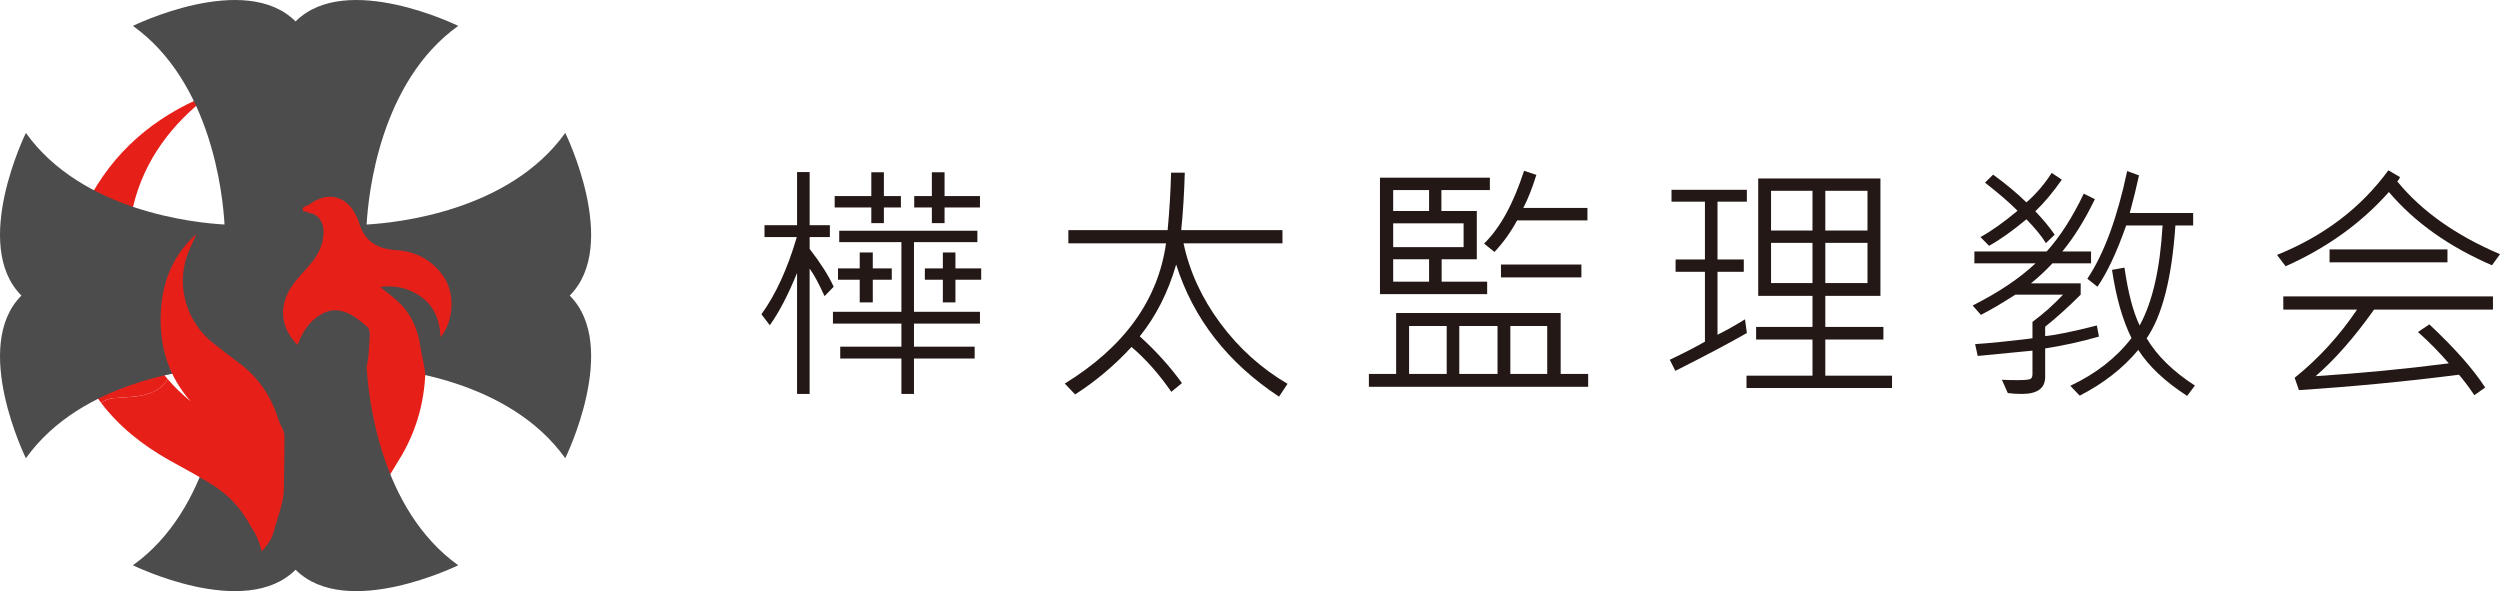 <?xml version="1.0" encoding="UTF-8"?>
<svg id="_레이어_2" data-name="레이어 2" xmlns="http://www.w3.org/2000/svg" viewBox="0 0 2802.17 662.6">
  <defs>
    <style>
      .cls-1 {
        fill: #231815;
      }

      .cls-1, .cls-2, .cls-3 {
        stroke-width: 0px;
      }

      .cls-2 {
        fill: #4c4c4c;
      }

      .cls-3 {
        fill: #e71f19;
      }
    </style>
  </defs>
  <path class="cls-3" d="M187.92,424.86c-39.69-46.12-49.89-103.18-44.91-166.62l6.1-26.49c12.64-52.71,43.46-93.05,85.95-125.43-1.45-.01-2.5.24-3.49.65-59.15,24.21-105.07,63.47-134.17,120.71-27.79,54.68-34.13,111.7-13.11,170.25,7.19,20.03,16.99,37.77,29,53.57,3.87-2.47,7.97-4.6,13.02-5.17,22.16-1.93,48.95-.15,61.61-21.48Z"/>
  <g>
    <path class="cls-3" d="M476.82,401.54c-20.16,1.5-40.05,4.36-59.08,10.61l-16.68-16.64,1.11,60.02c-1,2.15-1.81,3.66-.16,6.25l27.3,82.67c3.76-5.65,18.6-29.86,21.55-35.02,19.45-34.03,27.15-70.23,25.96-107.89Z"/>
    <path class="cls-2" d="M633.59,148.98c-62.96,87.97-189.13,100.81-222.65,102.68,1.87-33.53,14.72-159.7,102.68-222.65,0,0-125.54-61.78-182.32-5-56.78-56.78-182.32,5-182.32,5,87.97,62.96,100.81,189.13,102.68,222.65-33.53-1.87-159.7-14.72-222.65-102.68,0,0-61.78,125.54-5,182.32-56.78,56.78,5,182.32,5,182.32,62.96-87.97,189.13-100.81,222.65-102.68-1.87,33.53-14.72,159.7-102.68,222.65,0,0,125.54,61.78,182.32,5,56.78,56.78,182.32-5,182.32-5-87.97-62.96-100.81-189.13-102.68-222.65,33.53,1.87,159.7,14.72,222.65,102.68,0,0,61.78-125.54,5-182.32,56.78-56.78-5-182.32-5-182.32Z"/>
    <path class="cls-3" d="M314.61,476.48c-1.01-1.76-1.68-3.66-2.28-5.59-7.93-25.57-21.84-47.01-43.37-63.26-10.03-7.57-20.09-15.11-29.92-22.93-29.5-23.46-41.44-62.37-29.61-97.32,2.91-8.58,7.15-16.71,10.77-25.05-27.72,24.55-39.32,56.23-40.11,92.2-.78,35.77,9.45,68,33.49,95.2-9.67-7.88-18.19-16.18-25.67-24.87-12.66,21.32-39.45,19.55-61.61,21.48-5.05.56-9.15,2.69-13.02,5.17,20.05,26.39,46.24,47.36,76.68,64.46,17.64,9.91,35.75,19.15,52.52,30.38,16.69,11.18,29.46,26.36,38.9,44.1,5.55,7.85,9.58,17.57,11.94,27.63,4.44-4.6,8.26-9.87,11.37-15.91-.05-.02-.1-.04-.16-.06.75-1.96,1.71-3.87,2.22-5.9,4.04-15.95,11.15-31.86,11.44-47.89.36-19.36.54-38.73.65-58.09.03-4.91-1.46-9.7-4.26-13.74h0Z"/>
    <path class="cls-3" d="M471.23,388.92c-2.38-17.53-8.87-34.01-21.21-47.09-7.19-7.62-16.01-13.69-23.82-20.23,12.49-1.63,25.58-.16,37.89,6.22,20.06,10.4,28.99,27.68,29.63,50.28,14.95-17.93,16.59-48.68,3.74-67.69-12.82-18.97-31.42-28.75-53.79-30.09-21.14-1.27-35.3-10.11-41.3-30.93-1.14-3.95-3.07-7.76-5.14-11.34-10.42-18.03-28.88-22.54-46.52-11.5-1.87,1.17-3.71,2.41-6.77,4.41.45-.57.9-1.11,1.37-1.64-1.84,1.43-3.85,2.48-5.92,3.47v3.7c3.57.59,7.15,1.96,10.27,3.16-.44-.34-.88-.67-1.34-.99,8.82,2.8,14.04,10.02,14.31,19.98.42,15.6-6.5,28.17-16.52,39.48-6.39,7.22-13.25,14.18-18.61,22.12-15.54,22.99-13.3,46.65,5.94,66.51.8-1.92,1.55-3.73,2.31-5.54,5.41-12.81,13.49-23.32,26.02-29.9,17.15-9,33.44.51,47.93,13.36,2.46,2.19,3.47,3.12,3.73,4.27.91,4.01,1.46,2.1.71,13.23-.83,12.35-.86,18.44-3.18,28.77,13.24,7.79,45.56,10.95,65.71,9.45-.28-8.82-4.21-22.51-5.42-31.47Z"/>
    <g>
      <path class="cls-1" d="M934.45,321.41l-10.23,10.51c-6.55-14.38-12.12-24.65-16.73-30.83v140.46h-14.1v-135.62c-9.95,24.52-20.14,44.06-30.55,58.62l-9.4-12.3c15.94-21.93,29.17-50.78,39.68-86.54h-36.22v-13.27h36.5v-59.58h14.1v59.58h22.67v13.27h-22.67v13.27c12.26,15.85,21.24,30,26.96,42.44ZM1098.41,362.75h-73.96v25.85h68.02v13.27h-68.02v39.68h-14.1v-39.68h-68.57v-13.27h68.57v-25.85h-76.73v-13.27h76.73v-78.11h-69.68v-12.72h154.84v12.72h-71.06v78.11h73.96v13.27ZM1009.8,232.52h-19.08v17.56h-14.1v-17.56h-41.06v-12.72h41.06v-26.68h14.1v26.68h19.08v12.72ZM999.57,313.53h-21.29v25.44h-14.65v-25.44h-24.33v-12.72h24.33v-17.83h14.65v17.83h21.29v12.72ZM1098.41,232.52h-39.68v17.56h-14.24v-17.56h-19.77v-12.72h19.77v-26.68h14.24v26.68h39.68v12.72ZM1099.8,313.53h-28.89v25.44h-14.1v-25.44h-20.18v-12.72h20.18v-17.83h14.1v17.83h28.89v12.72Z"/>
      <path class="cls-1" d="M1443.15,430.21l-9.54,14.38c-57.6-38.06-96.04-87.42-115.3-148.06-8.94,30.97-22.53,57.79-40.78,80.46,18.25,16.5,34.01,33.96,47.28,52.4l-11.89,9.82c-13.82-20-28.71-36.77-44.65-50.32-18.71,20.37-39.77,38.11-63.18,53.23l-11.61-12.17c66.64-41.01,104.47-93.41,113.5-157.19h-109.49v-14.79h111.29c2.03-21.75,3.32-43.22,3.87-64.42h15.35c-.65,23.13-1.98,44.61-4.01,64.42h113.5v14.79h-110.88c6.73,31.71,20.46,61.54,41.2,89.51,20.74,27.97,45.85,50.62,75.35,67.95Z"/>
      <path class="cls-1" d="M1780.14,433.53h-245.8v-14.38h30.55v-68.29h184.42v68.29h30.83v14.38ZM1669.95,213.02h-54.33v23.5h39.68v54.05h-39.4v25.16h51.01v13.96h-120.14v-130.51h123.18v13.82ZM1601.8,236.53v-23.5h-40.23v23.5h40.23ZM1640.51,277.03v-26.68h-78.94v26.68h78.94ZM1601.8,315.74v-25.16h-40.23v25.16h40.23ZM1621.57,419.15v-53.78h-42.17v53.78h42.17ZM1678.53,419.15v-53.78h-42.86v53.78h42.86ZM1779.31,247.03h-78.8c-7.28,13.36-15.76,25.16-25.44,35.39l-11.61-9.4c18.06-17.7,32.99-44.88,44.79-81.57l13.82,4.56c-4.61,14.84-9.49,27.19-14.65,37.05h71.89v13.96ZM1772.53,310.9h-90.14v-14.38h90.14v14.38ZM1734.24,419.15v-53.78h-41.34v53.78h41.34Z"/>
      <path class="cls-1" d="M1958.01,373.25c-20.46,11.71-47.19,25.85-80.18,42.44l-6.22-12.44c17.33-8.29,30.46-15.07,39.4-20.32v-78.25h-32.9v-13.82h32.9v-64.84h-37.47v-13.27h84.47v13.27h-32.9v64.84h29.45v13.82h-29.45v70.51c9.68-4.79,19.95-10.55,30.83-17.28l2.07,15.35ZM2120.72,434.91h-163.13v-13.82h73.96v-40.51h-63.18v-14.1h63.18v-34.84h-60.83v-131.61h137v131.61h-61.8v34.84h65.11v14.1h-65.11v40.51h74.79v13.82ZM2031.55,258.37v-44.52h-46.45v44.52h46.45ZM2031.55,317.26v-45.07h-46.45v45.07h46.45ZM2093.21,258.37v-44.52h-47.28v44.52h47.28ZM2093.21,317.26v-45.07h-47.28v45.07h47.28Z"/>
      <path class="cls-1" d="M2352.65,377.26c-19.91,5.72-40,10.14-60.28,13.27v31.94c0,12.72-8.71,19.08-26.13,19.08-5.53,0-10.78-.32-15.76-.97l-6.64-14.93c5.34.28,11.01.42,17,.42,8.66,0,13.71-.46,15.14-1.38,1.43-.92,2.14-2.67,2.14-5.25v-26.41l-61.38,5.94-2.9-13.27c15.94-1.01,37.37-3.18,64.28-6.5v-18.39c12.53-9.31,23.96-19.49,34.29-30.55h-53.5c-14.84,9.59-27.7,17.14-38.57,22.67l-9.26-10.51c28.94-14.56,52.44-30.32,70.51-47.28h-68.57v-13.27h81.01c15.02-16.59,28.89-38.2,41.61-64.84l12.44,6.22c-11.34,23.41-23.5,42.95-36.5,58.62h32.21v13.27h-43.27c-7.74,8.29-15.76,15.76-24.05,22.4h55.71v12.72c-13.64,13.64-26.91,25.62-39.81,35.94v10.51c11.89-1.11,31.2-5.07,57.92-11.89l2.35,12.44ZM2311.03,201.41c-9.86,14.1-19.77,25.9-29.72,35.39,9.03,9.49,16.27,18.25,21.71,26.27l-9.82,9.4c-4.61-7.56-11.89-16.45-21.84-26.68-15.58,13-29.54,22.9-41.89,29.72l-9.68-9.82c11.7-6.27,25.58-16.08,41.61-29.45-9.03-9.12-21.2-19.63-36.5-31.52l9.12-8.99c14.65,10.69,27.1,21.06,37.33,31.11,10.97-9.58,20.41-20.6,28.34-33.04l11.34,7.6ZM2460.2,432.15l-8.71,11.61c-24.98-16.22-43.23-33.41-54.75-51.57-17.14,20.55-39.03,37.65-65.67,51.29l-10.51-11.06c28.75-13.55,51.61-31.38,68.57-53.5-9.95-20-17.24-45.48-21.84-76.45l13.96-2.49c4.05,28.11,9.72,49.72,17,64.84,14.38-26.17,22.95-63.55,25.71-112.12h-40.78c-10.51,29.86-21.25,52.76-32.21,68.71l-11.34-8.99c18.62-27.74,33.5-67.97,44.65-120.69l13.27,4.84c-2.67,12.44-6.13,26.5-10.37,42.17h71.06v13.96h-19.91c-3.96,58.8-14.7,100.97-32.21,126.5,11.61,19.54,29.63,37.19,54.05,52.95Z"/>
      <path class="cls-1" d="M2802.17,284.91l-8.99,12.44c-48.2-20.83-86.73-48.2-115.57-82.12-30.88,34.84-69.45,62.58-115.71,83.23l-9.68-12.72c52.53-21.2,94.15-52.81,124.84-94.84l13,7.6c-.55,1.75-1.57,3.37-3.04,4.84,27.19,33.27,65.57,60.46,115.16,81.57ZM2794.29,346.99h-133.27c-22.12,31.15-43.96,56.04-65.53,74.65,51.89-3.41,101.66-8.2,149.31-14.38-10.51-12.26-22.03-23.96-34.56-35.11l12.72-8.57c28.29,26.45,49.17,50.05,62.63,70.78l-12.17,8.57c-6.64-9.77-12.4-17.42-17.28-22.95-57.7,7.47-117.46,13.22-179.31,17.28l-4.84-13.82c26.82-21.57,50.14-47.05,69.95-76.45h-82.67v-14.79h235.02v14.79ZM2743.28,294.04h-132.16v-14.52h132.16v14.52Z"/>
    </g>
  </g>
</svg>